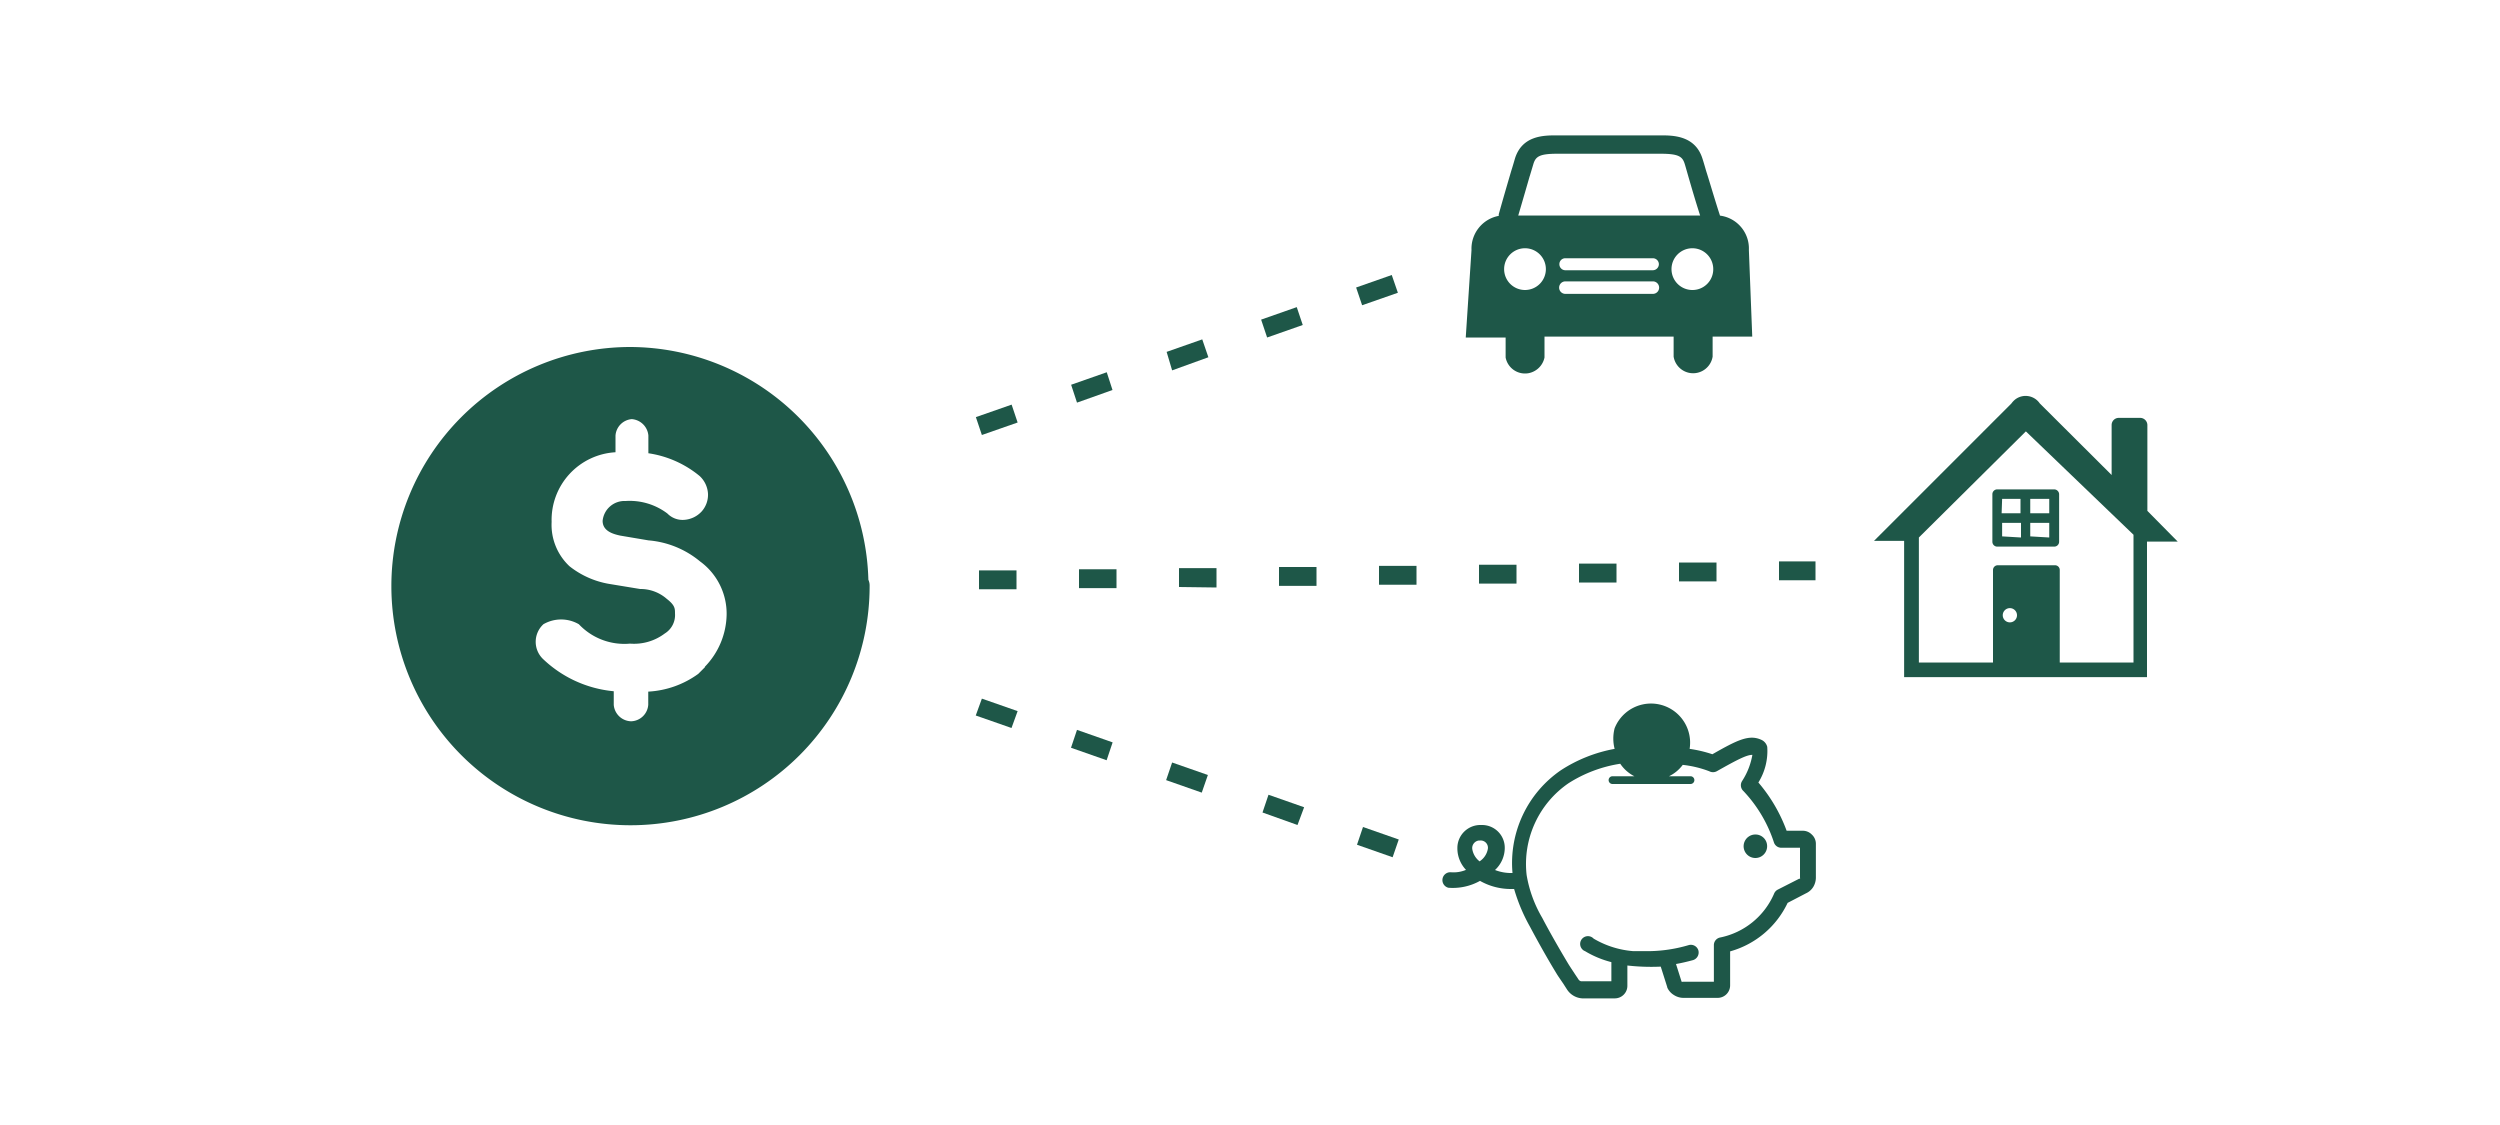 <svg xmlns="http://www.w3.org/2000/svg" viewBox="0 0 200 90"><defs><style>.cls-1{fill:#1e5748;}.cls-2{fill:none;}</style></defs><title>cashflow</title><g id="ARTWORK"><path class="cls-1" d="M78.55,34.8l-.48-1.43,2.86-1,.48,1.43Zm7.61-2.59-.47-1.43,2.85-1L89,31.2Zm7.61-2.58-.44-1.48,2.85-1,.49,1.43Zm7.6-2.63-.48-1.43,2.85-1,.48,1.43Zm7.6-2.58L108.49,23l2.85-1,.49,1.42Z"/><path class="cls-1" d="M111.41,68.58l-2.85-1,.48-1.42,2.86,1ZM103.8,66,101,65l.48-1.42,2.85,1Zm-7.66-2.59-2.85-1L93.77,61l2.86,1Zm-7.61-2.59-2.85-1,.48-1.43,2.85,1Zm-7.61-2.58-2.86-1,.49-1.35,2.86,1Z"/><path class="cls-1" d="M78.32,47.14V45.63h3v1.51Zm8-.09V45.54h3v1.51Zm8-.09V45.45h3V47Zm8-.09V45.36h3v1.51Zm8-.09V45.27h3v1.51Zm8-.09V45.18h3v1.51Zm8-.09V45.09h3V46.6Zm8-.09V45h3v1.51Zm8-.09V44.91h2.92v1.51Z"/><path class="cls-1" d="M144.94,66.76a1,1,0,0,0-.73-.3h-1.28a12.6,12.6,0,0,0-2.26-3.86,4.77,4.77,0,0,0,.71-2.85.84.84,0,0,0-.44-.55c-1-.48-1.95,0-3.95,1.14a10.25,10.25,0,0,0-1.82-.43,3.13,3.13,0,0,0-6-1.65,3.29,3.29,0,0,0,0,1.65,11.73,11.73,0,0,0-4.3,1.71A9,9,0,0,0,121,69.84a3.53,3.53,0,0,1-1.4-.24,2.42,2.42,0,0,0,.78-1.71A1.82,1.82,0,0,0,118.59,66h-.12a1.84,1.84,0,0,0-1.88,1.81v.1a2.51,2.51,0,0,0,.69,1.68,2.57,2.57,0,0,1-1.22.19.63.63,0,0,0-.19,1.24h0a4.46,4.46,0,0,0,2.53-.55,5,5,0,0,0,2.42.65h.31a14.2,14.2,0,0,0,1.26,3c.61,1.15,1.42,2.6,2.13,3.76.11.19.36.54.56.84l.27.42a1.56,1.56,0,0,0,1.23.73h2.61a1,1,0,0,0,.71-.3,1,1,0,0,0,.29-.71V77.24a17,17,0,0,0,2.67.09l.52,1.64V79a1.34,1.34,0,0,0,.53.6,1.42,1.42,0,0,0,.77.23h2.73a1,1,0,0,0,1-1V76.11a7.24,7.24,0,0,0,4.6-3.88l1.46-.76a1.34,1.34,0,0,0,.6-.53,1.46,1.46,0,0,0,.2-.73V67.48A1,1,0,0,0,144.94,66.76Zm-26.49,2.09-.08.06a1.54,1.54,0,0,1-.59-1,.61.61,0,0,1,.54-.67h.1a.58.58,0,0,1,.61.66A1.5,1.5,0,0,1,118.45,68.85ZM144,70.21a.14.14,0,0,1,0,.09l-.07,0-1.71.87a.63.63,0,0,0-.3.34A6,6,0,0,1,137.61,75a.62.62,0,0,0-.5.61v2.93h-2.49a.14.14,0,0,1-.09,0h0l-.45-1.42c.46-.08.91-.19,1.36-.31a.64.64,0,0,0,.43-.78.63.63,0,0,0-.78-.42,11.67,11.67,0,0,1-3.62.48l-.83,0a7.39,7.39,0,0,1-3.15-1,.62.62,0,1,0-.91.85.54.54,0,0,0,.22.15,7.8,7.8,0,0,0,2.11.88V78.5h-2.43a.34.34,0,0,1-.21-.16l-.28-.42c-.19-.29-.41-.62-.52-.8-.69-1.15-1.5-2.56-2.09-3.69A10,10,0,0,1,122.13,70a7.83,7.83,0,0,1,3.35-7.34,10.73,10.73,0,0,1,4.14-1.56,3,3,0,0,0,1.13,1H129a.31.31,0,1,0,0,.62h6.24a.31.31,0,0,0,0-.62h-1.72a3,3,0,0,0,1.1-.91,8.52,8.52,0,0,1,2.12.51.64.64,0,0,0,.6,0c1.63-.92,2.4-1.32,2.85-1.31a5.58,5.58,0,0,1-.82,2.09.63.63,0,0,0,.11.81,10.87,10.87,0,0,1,2.44,4.12.62.62,0,0,0,.59.41H144Z"/><path class="cls-1" d="M140.44,66.76a.94.94,0,1,0,.93.93h0A.93.93,0,0,0,140.44,66.76Z"/><path class="cls-1" d="M139.91,20a2.65,2.65,0,0,0-2.31-2.75l-.11-.34c-.43-1.35-.75-2.46-1-3.24-.13-.45-.23-.79-.3-1-.59-1.84-2.37-1.84-3.34-1.84h-8.33c-1,0-2.74,0-3.32,1.84-.07.24-.17.59-.3,1-.24.82-.59,2-1,3.47v.13A2.67,2.67,0,0,0,117.72,20l-.46,7h3.19v1.6a1.58,1.58,0,0,0,1.86,1.25,1.61,1.61,0,0,0,1.25-1.25V26.93h10.33v1.6a1.58,1.58,0,0,0,3.12,0v-1.6h3.17Zm-17.53-5.91.3-1c.18-.56.48-.79,1.87-.79h8.33c1.41,0,1.71.23,1.89.79.07.22.16.55.29,1,.22.76.53,1.84.95,3.15H121.46C121.85,15.92,122.16,14.84,122.38,14.08ZM122,23.2a1.67,1.67,0,1,1,1.67-1.67A1.67,1.67,0,0,1,122,23.2Zm10.23.31h-7a.48.48,0,1,1,0-1h7a.48.48,0,1,1,0,1Zm0-1.89h-7a.48.48,0,0,1-.48-.48.47.47,0,0,1,.48-.48h7a.48.48,0,0,1,.48.48A.49.49,0,0,1,132.22,21.62Zm3.16,1.58a1.67,1.67,0,1,1,1.67-1.67,1.66,1.66,0,0,1-1.67,1.67Z"/><polygon class="cls-2" points="160.2 42.95 161.71 42.95 161.7 41.83 160.19 41.83 160.2 42.95"/><circle class="cls-2" cx="160.73" cy="49.22" r="0.57"/><polygon class="cls-2" points="163.98 41.06 163.97 39.91 162.45 39.91 162.46 41.06 163.98 41.06"/><polygon class="cls-2" points="161.69 41.06 161.68 39.91 160.17 39.91 160.18 41.06 161.69 41.06"/><polygon class="cls-2" points="162.48 42.95 164 42.95 163.99 41.83 162.47 41.83 162.48 42.95"/><path class="cls-2" d="M153.51,43.05V53h5.9V45.6a.38.38,0,0,1,.38-.38h4.58a.38.38,0,0,1,.38.38h0V53h5.93V42.83l-8.57-8.25Zm11.22-3.52v3.8a.39.39,0,0,1-.39.39h-4.57a.39.39,0,0,1-.38-.39h0v-3.8a.39.39,0,0,1,.38-.39h4.57a.39.39,0,0,1,.39.39Z"/><path class="cls-1" d="M164.73,39.53a.4.4,0,0,0-.39-.38h-4.57a.39.39,0,0,0-.38.39h0v3.8a.39.39,0,0,0,.38.39h4.57a.39.39,0,0,0,.39-.39h0Zm-4.56.38h1.47v1.15h-1.51Zm0,3V41.83h1.51V43Zm2.25-3h1.52v1.15h-1.52Zm0,3V41.83h1.52V43Z"/><path class="cls-1" d="M171.79,40.87V34a.58.58,0,0,0-.57-.57H169.5a.57.57,0,0,0-.57.57h0v4l-5.75-5.73a1.37,1.37,0,0,0-1.9-.36,1.54,1.54,0,0,0-.36.36l-11,11h2.41V54.17h19.43V43.33h2.46Zm-11,8.92a.57.57,0,0,1,0-1.14.57.57,0,0,1,0,1.14h0ZM170.68,53h-5.9V45.6a.38.38,0,0,0-.38-.38h-4.58a.38.38,0,0,0-.38.38h0V53h-5.93v-10l8.56-8.49,8.61,8.27Z"/><path class="cls-1" d="M69.47,46.38h0A19.13,19.13,0,0,0,50.4,27.76h0A19.13,19.13,0,1,0,69.57,46.89,1.11,1.11,0,0,0,69.47,46.38Zm-13.08,7-.53.53a7.49,7.49,0,0,1-4,1.42v1.05a1.42,1.42,0,0,1-1.31,1.32h-.12a1.43,1.43,0,0,1-1.33-1.31V55.3a9.46,9.46,0,0,1-5.68-2.6A1.91,1.91,0,0,1,43.41,50l.06-.06a2.83,2.83,0,0,1,2.84,0,5,5,0,0,0,4.09,1.55,4.08,4.08,0,0,0,2.78-.81A1.73,1.73,0,0,0,54,49.08c0-.4,0-.66-.67-1.18a3.18,3.18,0,0,0-2.12-.78l-2.37-.39a7,7,0,0,1-3.28-1.43,4.54,4.54,0,0,1-1.43-3.55,5.42,5.42,0,0,1,5.11-5.57V34.85a1.42,1.42,0,0,1,1.3-1.32,1.44,1.44,0,0,1,1.33,1.31v1.42a8.34,8.34,0,0,1,4.1,1.82,2.09,2.09,0,0,1,.67,1.42,2,2,0,0,1-.51,1.42,2.09,2.09,0,0,1-1.42.67,1.7,1.7,0,0,1-1.32-.51,5,5,0,0,0-3.34-1,1.76,1.76,0,0,0-1.84,1.59c0,.8.8,1.05,1.42,1.18l2.25.38A7.4,7.4,0,0,1,56,44.91a5.17,5.17,0,0,1,2.13,4.27A6.14,6.14,0,0,1,56.39,53.34Z"/></g></svg>